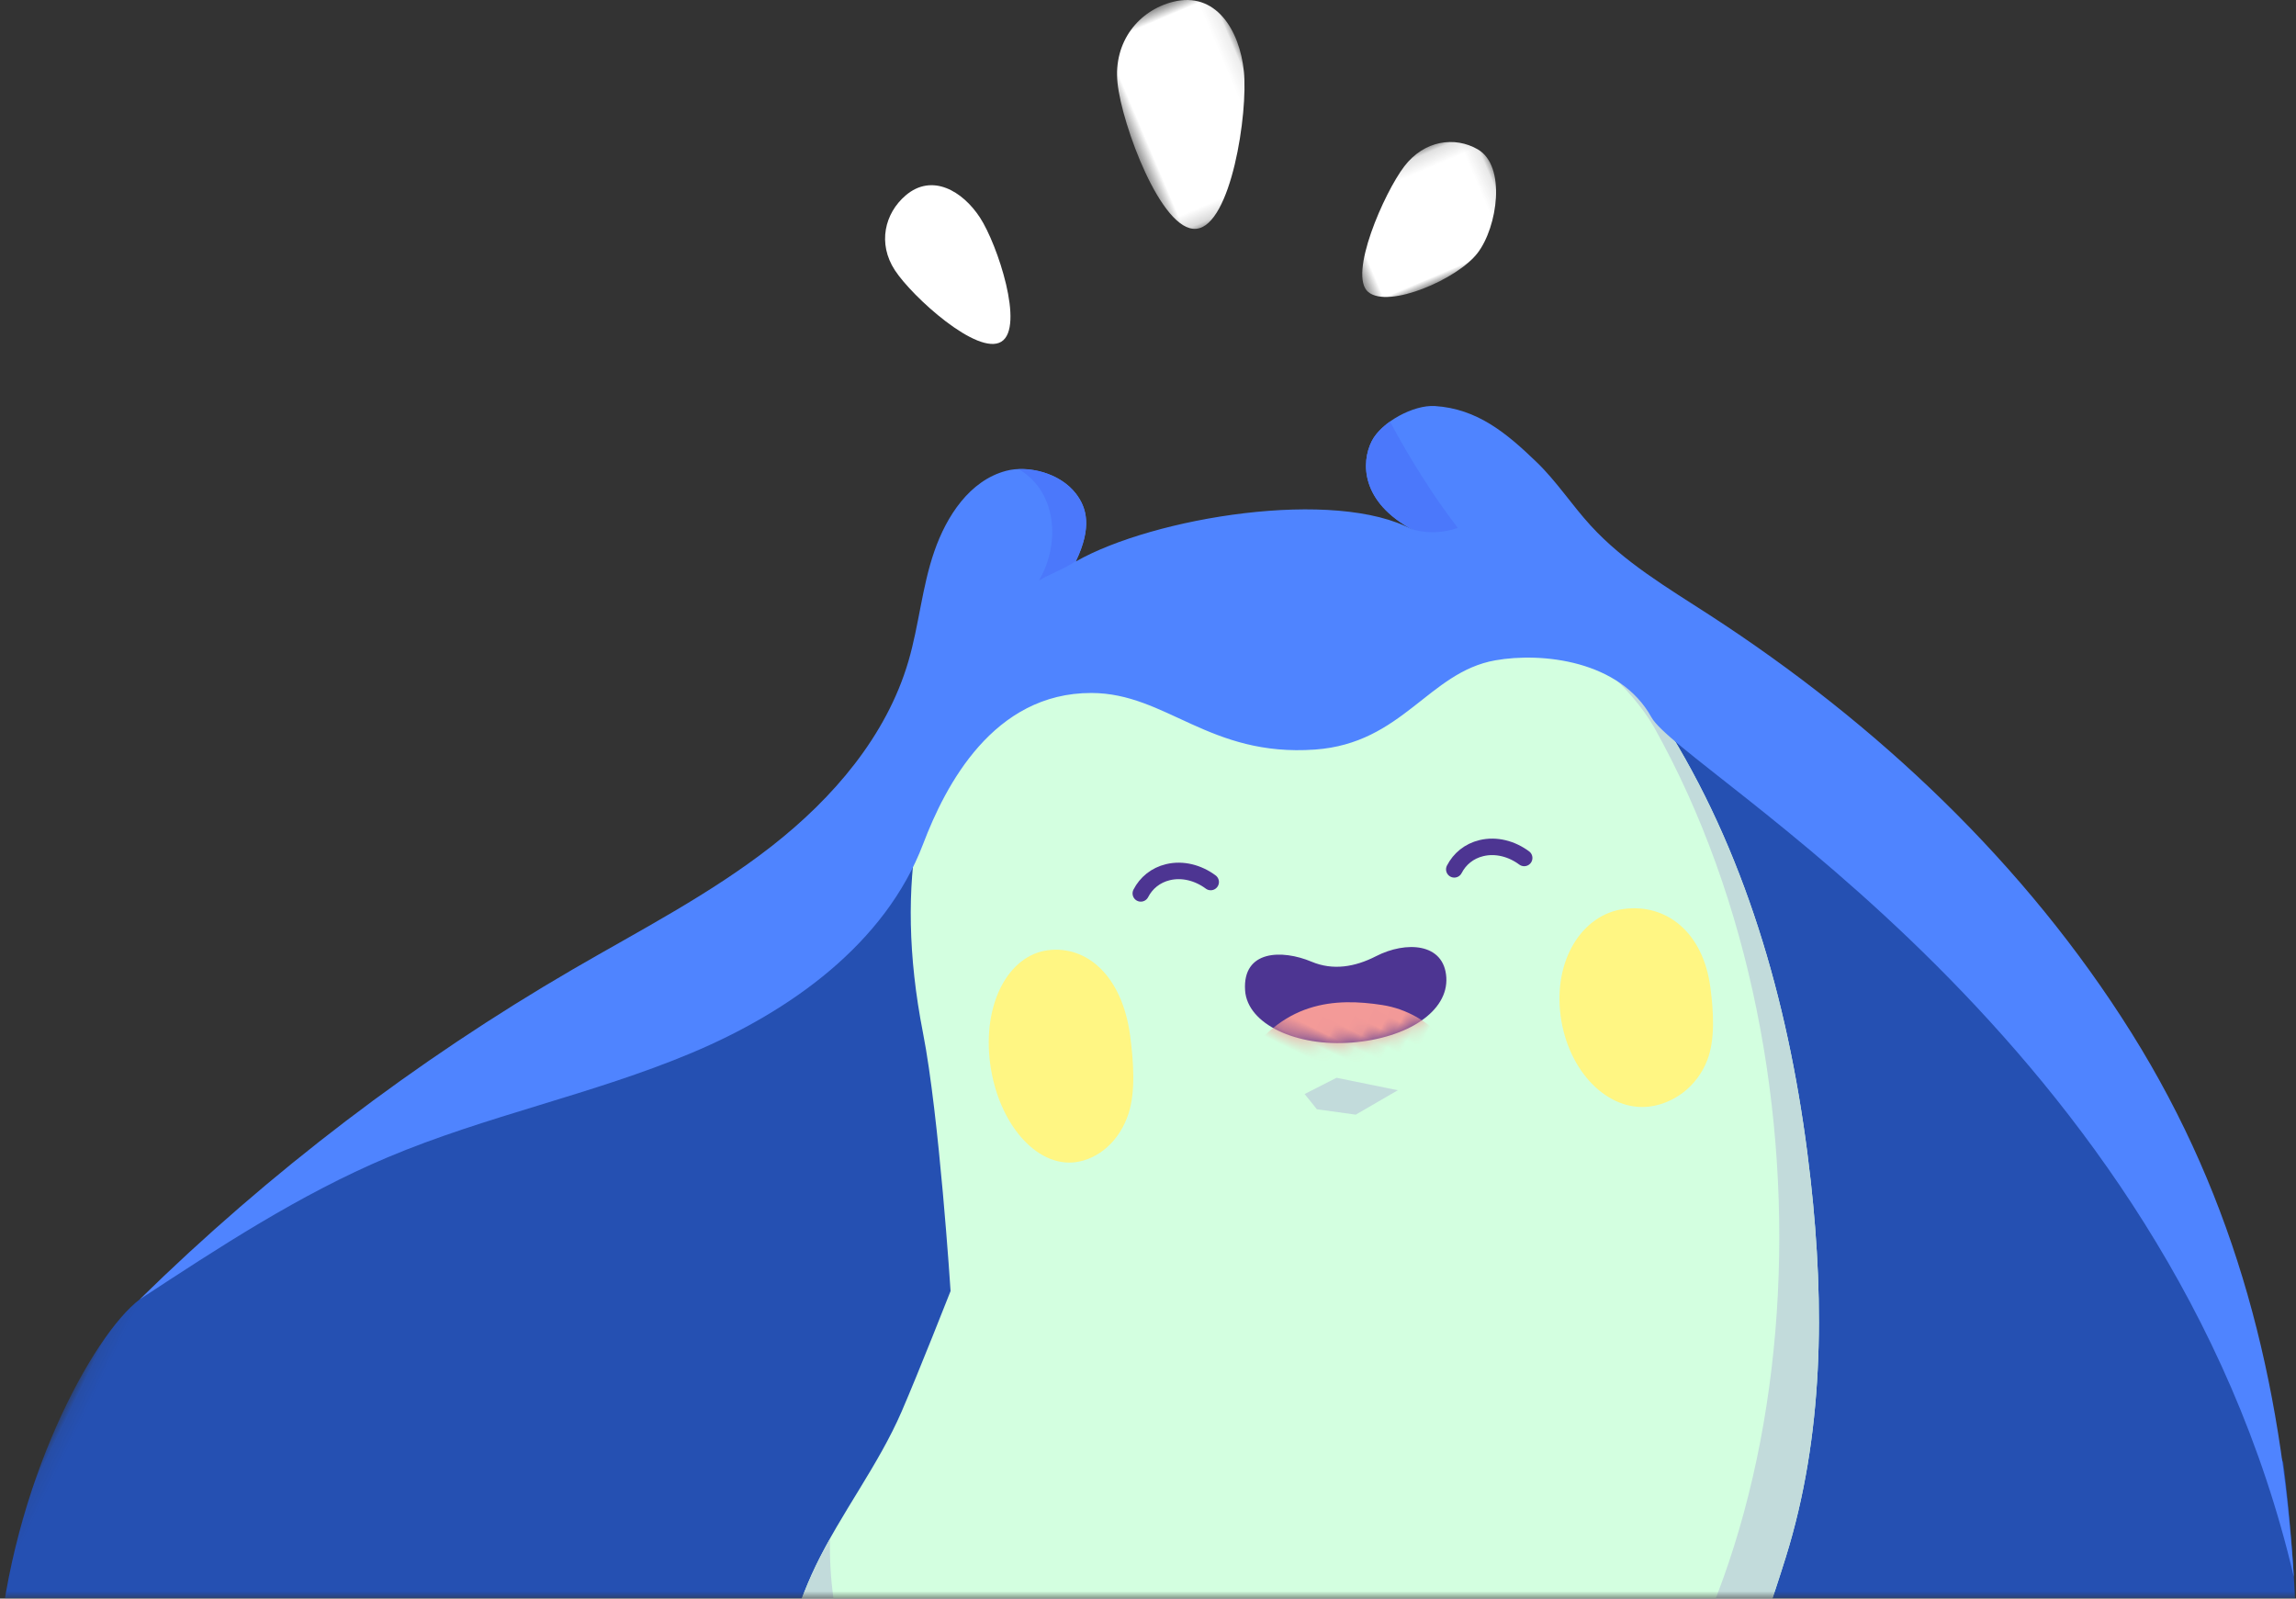 <?xml version="1.0" encoding="UTF-8"?>
<svg width="158px" height="110px" viewBox="0 0 158 110" version="1.1" xmlns="http://www.w3.org/2000/svg" xmlns:xlink="http://www.w3.org/1999/xlink">
    <rect x="0" y="0" width="158" height="110" fill="#333333" stroke="none"/>
    <!-- Generator: Sketch 63.1 (92452) - https://sketch.com -->
    <title>Group 32</title>
    <desc>Created with Sketch.</desc>
    <defs>
        <polygon id="path-1" points="0 0 192 0 192 107 0 107"></polygon>
        <polygon id="path-3" points="0 0.34 92.613 0.34 92.613 59.49 0 59.49"></polygon>
        <polygon id="path-5" points="0.093 0.064 154.642 0.064 154.642 137.697 0.093 137.697"></polygon>
        <path d="M0.962,1.763 C-0.423,4.185 2.013,5.42 4.207,5.542 L4.207,5.542 C5.809,5.631 7.056,6.53 8.029,7.828 L8.029,7.828 C9.414,9.674 11.834,10.716 13.015,8.635 L13.015,8.635 C14.163,6.614 12.481,3.735 9.157,1.768 L9.157,1.768 C7.482,0.777 5.707,0.272 4.211,0.272 L4.211,0.272 C2.737,0.272 1.534,0.762 0.962,1.763 L0.962,1.763 Z" id="path-7"></path>
        <polygon id="path-9" points="0.584 0.149 11.885 0.149 11.885 9 0.584 9"></polygon>
        <polygon id="path-11" points="0.562 0.691 9.912 0.691 9.912 15.813 0.562 15.813"></polygon>
    </defs>
    <g id="Page-4" stroke="none" stroke-width="1" fill="none" fill-rule="evenodd">
        <g id="CARDS-CAT-1" transform="translate(-3635, -210)">
            <g id="CARD-7" transform="translate(3510, 0)">
                <g id="Group-32" transform="translate(110, 202)">
                    <g id="Group-40" transform="translate(96, 64.5) scale(1, -1) translate(-96, -64.5) translate(0, 11)">
                        <mask id="mask-2" fill="white">
                            <use xlink:href="#path-1"></use>
                        </mask>
                        <g id="Mask"></g>
                        <g id="Group-29" mask="url(#mask-2)">
                            <g transform="translate(95.5, 1.727) rotate(-26) translate(-95.5, -1.727) translate(13, -80.773)">
                                <g id="Group-23">
                                    <g id="Group-3">
                                        <mask id="mask-4" fill="white">
                                            <use xlink:href="#path-3"></use>
                                        </mask>
                                        <g id="Clip-2"></g>
                                        <path d="M92.386,59.49 L85.997,59.006 C86.741,49.188 85.817,35.034 77.194,23.359 C76.411,22.3 75.564,21.257 74.678,20.259 C64.638,8.971 49.79,4.277 35.93,8.011 C24.852,10.996 13.796,19.678 5.886,31.488 C4.926,32.921 3.022,33.363 1.547,32.468 C-0.003,31.526 -0.476,29.476 0.532,27.968 C9.295,14.877 21.712,5.205 34.262,1.824 C50.479,-2.545 67.803,2.887 79.466,16.001 C80.48,17.143 81.45,18.337 82.348,19.552 C90.1,30.046 93.571,43.856 92.386,59.49" id="Fill-1" fill="#2550B2" mask="url(#mask-4)"></path>
                                    </g>
                                    <g id="Group-12" transform="translate(9.072, 19.278)">
                                        <mask id="mask-6" fill="white">
                                            <use xlink:href="#path-5"></use>
                                        </mask>
                                        <g id="Clip-11"></g>
                                        <path d="M138.937,103.69 C138.937,103.69 155.17,79.863 154.63,60.479 C154.24,46.493 144.015,14.059 121.892,12.867 C93.043,11.313 93.332,60.355 93.332,60.355 L69.619,38.948 C69.619,38.948 62.853,-1.521 34.804,0.113 C-0.75,2.372 -2.192,41.924 1.449,49.097 C5.09,56.269 35.624,105.277 35.624,105.277 L37.957,115.759 L55.768,123.774 L71.299,133.582 L80.344,137.697 L111.78,126.688 L138.937,103.69" id="Fill-10" fill="#2550B2" mask="url(#mask-6)"></path>
                                    </g>
                                    <path d="M50.93,108.486 C54.427,103.864 60.422,93.352 60.422,93.352 C60.422,93.352 60.894,87.403 61.029,84.431 C61.212,80.384 60.349,76.345 60.371,72.292 C60.411,65.154 63.336,58.11 68.295,53.214 C73.253,48.316 80.179,45.633 87.051,45.945 C95.947,46.348 105.16,50.109 110.721,57.379 C116.282,64.649 119.4,74.396 120.807,83.533 C121.708,89.385 121.002,96.234 120.112,102.071 C118.788,110.757 114.927,118.806 110.287,126.134 C104.634,135.06 97.65,143.228 88.986,148.992 C84.567,151.931 79.605,154.257 74.345,154.548 C71.166,154.725 67.978,154.152 64.901,153.268 C59.081,151.595 53.445,148.709 49.288,144.141 C45.132,139.574 37.743,125.921 50.93,108.486" id="Fill-13" fill="#D3FFE0"></path>
                                    <path d="M120.807,83.533 C119.4,74.395 116.283,64.649 110.721,57.379 C105.16,50.109 95.947,46.348 87.051,45.945 C80.179,45.633 73.253,48.317 68.295,53.213 C63.337,58.11 60.41,65.154 60.371,72.292 C60.367,72.996 60.396,73.699 60.435,74.401 C64.876,64.749 76.247,56.362 89.362,57.165 C100.413,57.842 111.533,69.483 115.131,79.862 C122.592,101.382 109.194,133.983 86.959,149.424 C81.474,153.163 70.727,153.223 64.521,153.153 C64.648,153.191 64.774,153.231 64.901,153.268 C67.978,154.152 71.166,154.725 74.345,154.548 C79.606,154.257 84.567,151.931 88.986,148.991 C97.65,143.228 104.634,135.06 110.286,126.134 C114.927,118.806 118.788,110.757 120.112,102.07 C121.002,96.234 121.708,89.385 120.807,83.533" id="Fill-15" fill="#C2DBDB"></path>
                                    <path d="M64.172,126.498 C63.121,126.695 62.032,126.477 61.231,125.817 C60.555,125.26 60.209,124.489 60.192,123.685" id="Stroke-17" stroke="#4D3592" stroke-width="1.134" stroke-linecap="round"></path>
                                    <path d="M82.836,137.442 C81.785,137.639 80.695,137.422 79.895,136.762 C79.219,136.205 78.873,135.434 78.856,134.629" id="Stroke-19" stroke="#4D3592" stroke-width="1.134" stroke-linecap="round"></path>
                                    <path d="M77.764,120.838 C81.088,122.805 82.769,125.684 81.623,127.705 C80.442,129.786 78.021,128.744 76.637,126.898 C75.663,125.6 74.417,124.701 72.814,124.612 C70.62,124.489 68.184,123.255 69.569,120.833 C70.722,118.816 74.44,118.871 77.764,120.838" id="Fill-21" fill="#4D3592"></path>
                                </g>
                                <g id="Group-26" transform="translate(68.607, 119.07)">
                                    <mask id="mask-8" fill="white">
                                        <use xlink:href="#path-7"></use>
                                    </mask>
                                    <g id="Clip-25"></g>
                                    <path d="M16.272,3.879 C16.221,4.037 13.308,6.057 9.881,4.994 C6.813,4.042 3.467,2.249 2.971,-3.117 C2.702,-6.022 9.333,-3.119 9.333,-3.119 L16.272,3.879 Z" id="Fill-24" fill="#F39A98" mask="url(#mask-8)"></path>
                                </g>
                                <g id="Group-39" transform="translate(10.206, 68.04)">
                                    <polygon id="Fill-27" fill="#C2DBDB" points="71.822 51.225 67.656 50.147 66.171 48.179 67.39 47.606 69.955 48.445"></polygon>
                                    <path d="M76.255,81.943 C72.589,84.516 67.505,82.667 64.876,80.75 C61.112,78.004 61.652,72.827 56.426,69.798 C50.109,66.136 45.53,68.803 40.892,66.554 C34.807,63.603 34.643,56.419 35.031,52.152 C35.698,44.813 31.856,37.752 26.999,32.21 C22.142,26.667 16.206,22.148 11.36,16.597 C7.044,11.653 3.667,5.977 0.314,0.335 C4.509,12.133 10.177,23.407 17.145,33.81 C20.132,38.268 23.37,42.593 25.723,47.416 C28.075,52.239 29.511,57.698 28.611,62.989 C28.176,65.542 27.211,67.99 26.899,70.561 C26.586,73.132 26.952,76.023 28.909,77.717 C30.066,78.718 32.272,79.227 33.915,78.411 C35.055,77.844 35.935,76.786 35.955,74.214 C39.416,79.281 49.785,86.633 55.858,86.338 C51.784,86.481 50.606,88.934 50.628,90.579 C50.648,92.053 52.113,94.102 53.478,94.661 C56.172,95.766 58.7,95.157 61.47,94.256 C63.281,93.668 64.931,92.671 66.702,91.971 C69.889,90.708 73.365,90.434 76.768,90.02 C90.407,88.357 103.837,84.16 115.494,76.887 C127.07,69.665 135.245,59.892 141.922,48.153 C117.9,77.61 79.677,79.54 76.255,81.943" id="Fill-29" fill="#4F84FF"></path>
                                    <path d="M88.05,67.015 C85.918,70.234 82.768,70.866 80.34,69.258 C77.911,67.649 77.512,63.957 79.645,60.739 C81.777,57.52 85.474,56.214 87.903,57.824 C89.276,58.733 90.221,60.459 90.053,62.425 C89.925,63.936 88.977,65.616 88.05,67.015" id="Fill-31" fill="#FFF683"></path>
                                    <path d="M53.622,46.52 C51.334,49.973 48.215,50.824 45.942,49.318 C43.67,47.812 43.512,44.032 45.8,40.579 C48.087,37.127 51.784,35.548 54.056,37.053 C55.341,37.905 56.156,39.624 55.869,41.663 C55.647,43.229 54.615,45.02 53.622,46.52" id="Fill-33" fill="#FFF683"></path>
                                    <path d="M55.858,86.338 C51.784,86.481 50.606,88.935 50.628,90.579 C50.635,91.124 50.841,91.748 51.165,92.346 C53.474,90.675 56.021,89.083 58.568,87.81 C56.874,86.115 54.983,86.381 55.858,86.338" id="Fill-35" fill="#4B78FB"></path>
                                    <path d="M29.638,78.199 C30.854,78.851 32.569,79.08 33.916,78.411 C34.959,77.892 35.932,76.898 35.946,74.225 C35.327,73.229 34.729,72.671 34.25,71.919 C34.476,74.841 32.707,77.962 29.638,78.199" id="Fill-37" fill="#4B78FB"></path>
                                </g>
                            </g>
                        </g>
                    </g>
                    <g id="Group-9" transform="translate(96, 21) rotate(-23) translate(-96, -21) translate(75, 8)">
                        <g id="Group-3" transform="translate(29.653, 16.94)">
                            <mask id="mask-10" fill="white">
                                <use xlink:href="#path-9"></use>
                            </mask>
                            <g id="Clip-2"></g>
                            <path d="M6.352,0.738 C8.324,-0.379 10.366,0.188 11.459,1.639 C12.829,3.458 10.63,7.085 8.658,8.201 C6.685,9.319 1.536,9.351 0.688,7.737 C-0.16,6.122 4.379,1.855 6.352,0.738" id="Fill-1" fill="#FFFFFF" mask="url(#mask-10)"></path>
                        </g>
                        <g id="Group-6" transform="translate(18.855, 0.285)">
                            <mask id="mask-12" fill="white">
                                <use xlink:href="#path-11"></use>
                            </mask>
                            <g id="Clip-5"></g>
                            <path d="M6.917,0.754 C9.9,1.218 10.387,4.312 9.54,7.06 C8.692,9.808 4.585,16.492 2.288,15.757 C-0.008,15.023 0.375,7.149 1.223,4.4 C2.071,1.652 4.537,0.384 6.917,0.754" id="Fill-4" fill="#FFFFFF" mask="url(#mask-12)"></path>
                        </g>
                        <path d="M3.636,6.113 C5.901,5.401 7.355,7.345 7.745,9.513 C8.134,11.682 7.643,17.661 5.764,17.952 C3.885,18.243 1.329,12.735 0.939,10.566 C0.549,8.397 1.829,6.681 3.636,6.113" id="Fill-7" fill="#FFFFFF"></path>
                    </g>
                </g>
            </g>
        </g>
    </g>
</svg>